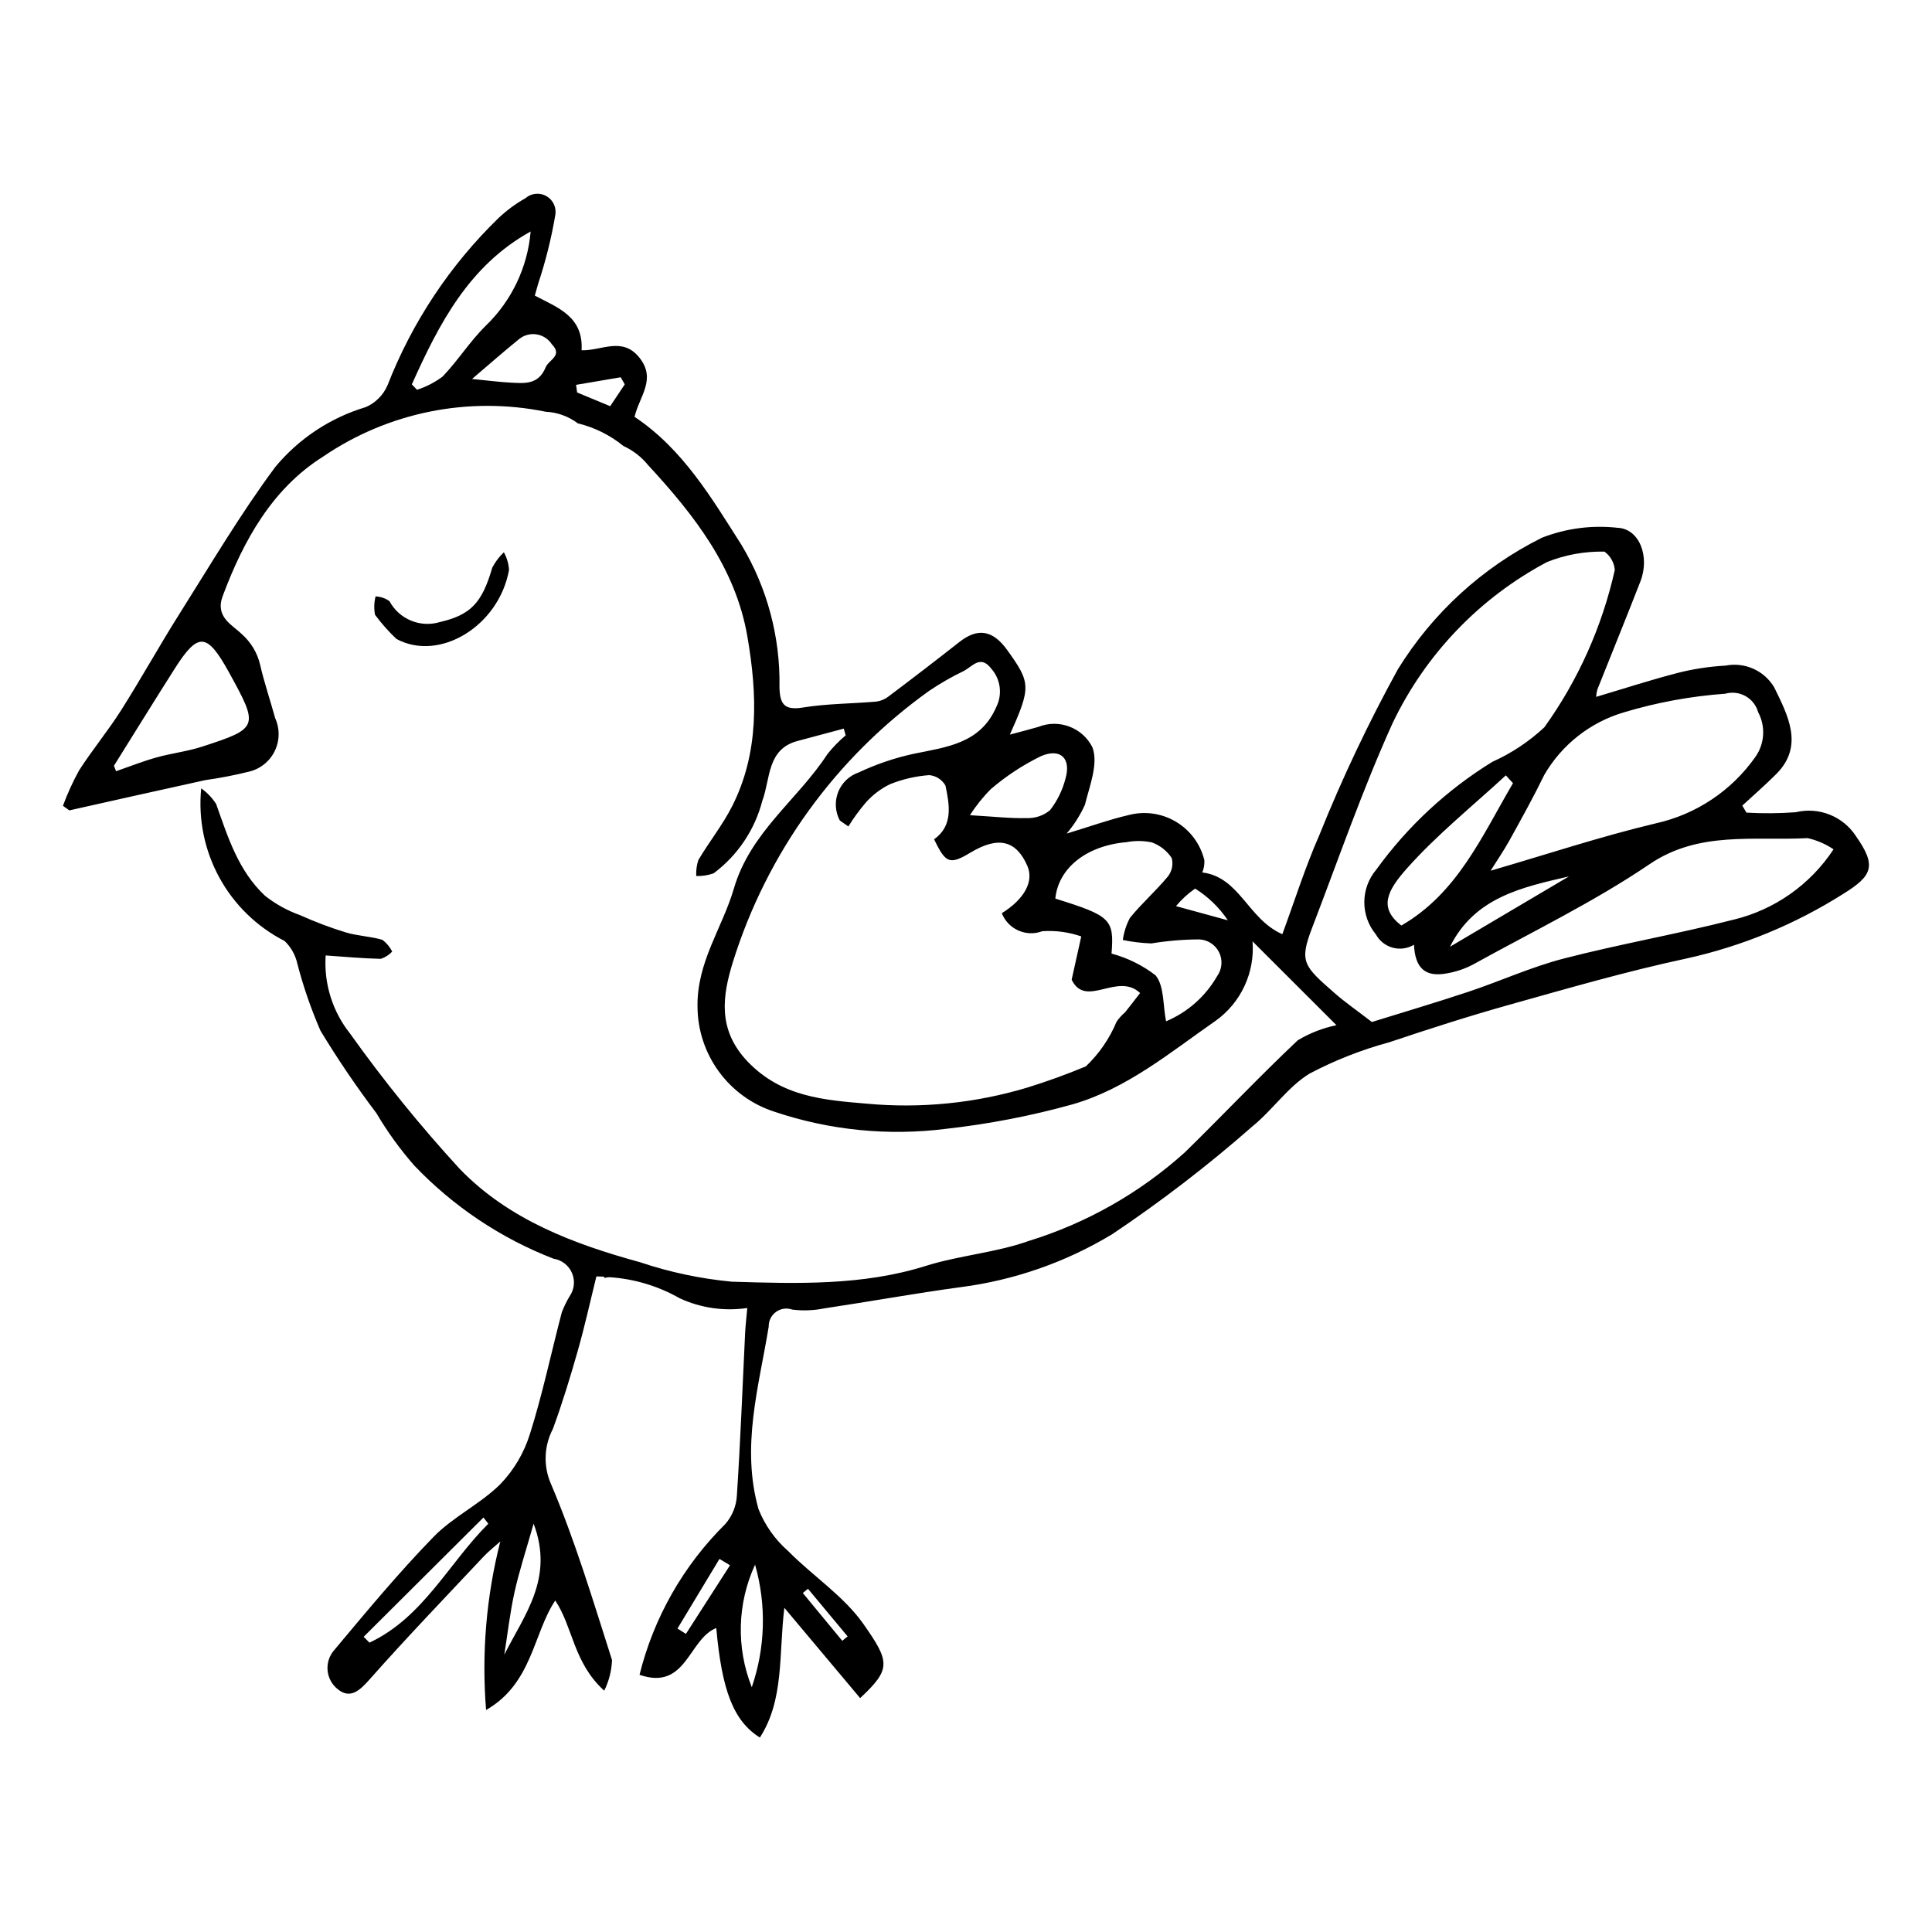 <?xml version="1.0" encoding="UTF-8"?>
<!-- Uploaded to: SVG Repo, www.svgrepo.com, Generator: SVG Repo Mixer Tools -->
<svg fill="#000000" width="800px" height="800px" version="1.1" viewBox="144 144 512 512" xmlns="http://www.w3.org/2000/svg">
 <g>
  <path d="m635.82 365.54c-1.684-2.559-4.117-4.539-6.965-5.664-2.852-1.129-5.981-1.348-8.961-0.629-4.348 0.324-8.715 0.359-13.066 0.109l-1.102-1.859c3.012-2.789 6.125-5.481 9.02-8.387 7.367-7.402 3.117-15.461-0.594-23.008l-0.004-0.004c-2.656-4.422-7.801-6.699-12.863-5.703-4.215 0.23-8.398 0.863-12.492 1.887-7.242 1.867-14.344 4.184-21.801 6.398 0.043-0.645 0.145-1.281 0.305-1.906 3.801-9.566 7.695-19.09 11.426-28.684 2.574-6.621-0.27-14.031-6.129-14.227-6.777-0.746-13.633 0.16-19.984 2.644-15.738 7.84-28.965 19.934-38.184 34.906-7.812 14.215-14.762 28.887-20.805 43.938-3.766 8.559-6.598 17.57-9.789 26.223-9.137-4.004-11.289-15.141-21.211-16.363 0.422-1.027 0.609-2.141 0.547-3.25-1.039-4.273-3.754-7.945-7.535-10.195-3.777-2.25-8.301-2.883-12.555-1.762-5.113 1.191-10.055 2.981-16.422 4.906l0.004 0.004c1.973-2.309 3.609-4.883 4.859-7.652 1.238-5.019 3.633-10.922 1.969-15.254-2.668-5.234-8.895-7.562-14.344-5.363-2.344 0.68-4.711 1.281-7.512 2.035 5.613-12.59 5.566-13.684-0.688-22.383-3.844-5.352-7.84-5.977-12.691-2.164-6.191 4.867-12.438 9.668-18.738 14.398l0.004 0.004c-0.938 0.746-2.059 1.227-3.246 1.391-6.512 0.57-13.137 0.535-19.539 1.582-5.012 0.816-6.074-1.059-6.168-5.449h0.004c0.23-13.203-3.234-26.207-10.004-37.547-7.981-12.527-15.582-25.504-28.398-34.039 1.207-5.352 5.856-9.902 1.32-15.645-4.543-5.758-10.113-1.816-15.363-2.004 0.527-9-6.398-11.309-12.395-14.488 0.32-1.121 0.605-2.078 0.859-3.039h-0.004c1.988-5.961 3.516-12.066 4.57-18.262 0.375-2.016-0.566-4.047-2.348-5.062-1.777-1.02-4.008-0.797-5.551 0.551-2.594 1.461-4.996 3.234-7.156 5.277-12.859 12.488-22.887 27.598-29.398 44.297-1.117 2.598-3.18 4.668-5.773 5.793-9.383 2.812-17.727 8.332-23.98 15.871-9.25 12.457-17.188 25.926-25.496 39.086-5.281 8.367-10.074 17.055-15.375 25.406-3.484 5.492-7.664 10.52-11.172 15.996l0.004 0.004c-1.641 2.988-3.051 6.094-4.227 9.293l1.695 1.215c12.004-2.68 24-5.394 36.02-8.02 3.824-0.535 7.617-1.27 11.367-2.191 3.023-0.648 5.594-2.633 6.984-5.394 1.391-2.762 1.457-6.008 0.18-8.824-1.305-4.746-2.906-9.43-4.004-14.211-0.742-3.144-2.449-5.981-4.883-8.109-2.477-2.414-7.098-4.496-5.027-10.039 5.559-14.898 13.246-28.594 26.641-36.984v-0.004c17.254-11.758 38.531-16.039 58.988-11.867 3.074 0.148 6.027 1.219 8.48 3.074 4.43 1.07 8.562 3.121 12.094 6 2.531 1.164 4.762 2.891 6.523 5.051 12.176 13.184 23.156 27.172 26.309 45.352 2.703 15.59 3.133 30.898-4.004 45.02-2.531 5.008-6.098 9.449-8.965 14.289l-0.004-0.004c-0.453 1.371-0.645 2.812-0.562 4.25 1.562 0.055 3.125-0.184 4.602-0.707 6.359-4.746 10.91-11.52 12.902-19.199 2.195-5.867 1.191-13.727 9.367-15.883 4.078-1.078 8.152-2.18 12.227-3.269l0.504 1.789c-1.781 1.492-3.406 3.16-4.852 4.981-7.867 12.113-20.391 20.605-24.777 35.613-3.062 10.48-9.855 19.477-9.637 31.41 0.051 6.176 2.047 12.184 5.707 17.16 3.656 4.981 8.793 8.68 14.672 10.574 14.629 4.922 30.18 6.469 45.492 4.531 11.332-1.266 22.543-3.434 33.527-6.488 14.426-4.16 25.883-13.785 37.895-22.133v0.004c6.738-4.812 10.457-12.812 9.789-21.066 7.316 7.309 14.629 14.613 22.242 22.219-3.617 0.75-7.086 2.102-10.254 4.004-10.227 9.645-19.879 19.887-29.934 29.711-11.922 10.738-26.039 18.746-41.367 23.469-8.73 3.113-18.406 3.816-27.289 6.613-16.656 5.242-34.035 4.715-51.309 4.18v0.004c-8.309-0.773-16.496-2.504-24.402-5.164-17.551-4.816-34.781-11.25-47.805-24.75-10.402-11.336-20.102-23.305-29.035-35.836-4.664-5.856-6.973-13.242-6.473-20.711 5.113 0.348 9.867 0.801 14.609 0.895h0.004c1.148-0.371 2.184-1.031 3.012-1.91-0.605-1.234-1.496-2.309-2.598-3.129-3.16-0.93-6.531-1.012-9.688-1.961-4.117-1.266-8.152-2.785-12.082-4.559-3.367-1.199-6.519-2.938-9.328-5.148-7.078-6.629-9.852-15.578-12.953-24.328-1.043-1.625-2.387-3.031-3.961-4.144-0.809 8.184 0.867 16.422 4.809 23.637 3.941 7.215 9.969 13.074 17.293 16.812 1.695 1.625 2.871 3.719 3.375 6.012 1.578 6.066 3.629 12.004 6.129 17.754 4.562 7.543 9.512 14.84 14.828 21.867 2.906 4.93 6.266 9.574 10.035 13.879 10.34 10.844 22.941 19.277 36.914 24.691 2.176 0.34 4.023 1.773 4.887 3.797 0.863 2.023 0.625 4.352-0.637 6.156-0.805 1.348-1.492 2.766-2.062 4.231-2.82 10.746-5.106 21.684-8.445 32.238v-0.004c-1.547 5.012-4.246 9.59-7.887 13.363-5.293 5.238-12.469 8.602-17.652 13.922-9.258 9.512-17.762 19.777-26.293 29.973-1.328 1.484-1.984 3.453-1.801 5.434 0.18 1.984 1.18 3.805 2.754 5.019 3.305 2.648 5.824 0.246 8.379-2.637 9.82-11.09 20.094-21.781 30.238-32.582 1.352-1.438 2.93-2.66 4.406-3.984h-0.004c-3.711 14.578-4.988 29.672-3.769 44.668 12.281-7.027 12.465-20.266 18.328-29.008 4.691 6.965 4.769 16.449 12.98 23.891h-0.004c1.262-2.531 1.965-5.305 2.07-8.133-5.031-15.703-9.75-31.578-16.223-46.766h-0.004c-2.004-4.656-1.801-9.969 0.551-14.461 2.508-6.828 4.641-13.824 6.637-20.848 1.836-6.457 3.281-13.043 4.898-19.574l1.953 0.055 0.266 0.355c0.402-0.141 0.82-0.211 1.246-0.207 6.547 0.426 12.91 2.336 18.613 5.586 5.59 2.586 11.816 3.484 17.91 2.578-0.246 2.801-0.477 4.711-0.574 6.641-0.699 14.316-1.234 28.652-2.176 42.938v-0.004c-0.125 2.84-1.215 5.547-3.086 7.688-11.098 10.973-18.961 24.793-22.719 39.941 12.441 4.312 12.949-9.469 20.336-12.395 1.48 16.539 4.562 24.652 11.559 29.027 6.481-10.062 4.973-22.016 6.484-34.383 7.109 8.469 13.598 16.203 20.086 23.93 8.223-7.691 7.957-9.547 0.859-19.652-5.223-7.434-13.492-12.758-20.016-19.402l-0.004 0.008c-3.41-3.004-6.066-6.766-7.754-10.984-4.711-16.617 0.078-32.473 2.688-48.453h-0.004c-0.023-1.535 0.703-2.981 1.949-3.875 1.246-0.895 2.852-1.121 4.297-0.602 2.824 0.352 5.688 0.246 8.477-0.32 12.07-1.812 24.066-3.988 36.168-5.633v0.004c14.219-1.84 27.898-6.625 40.164-14.047 12.992-8.703 25.402-18.25 37.152-28.574 5.34-4.332 9.371-10.461 15.145-13.98 6.703-3.531 13.773-6.309 21.082-8.289 10.535-3.531 21.129-6.945 31.848-9.949 15.535-4.352 31.055-8.852 46.859-12.238h0.004c14.758-3.254 28.84-9.055 41.609-17.141 7.859-4.863 8.875-7.469 3.344-15.348zm-431.17-43.418c8.008 14.516 7.938 14.863-7.09 19.746-3.93 1.277-8.148 1.754-12.141 2.875-3.617 1.016-7.109 2.41-10.656 3.637l-0.574-1.434c5.367-8.582 10.68-17.199 16.109-25.738 6.207-9.762 8.559-9.582 14.352 0.914zm49.859-74.824-1.367-1.434c7.195-16.043 15.148-31.492 31.48-40.512h0.004c-0.809 9.477-5.023 18.34-11.871 24.945-4.195 4.121-7.391 9.25-11.469 13.508-2.055 1.523-4.344 2.703-6.777 3.492zm34.102-5.965c-1.957 4.734-5.633 4.25-9.441 4.055-2.852-0.148-5.703-0.531-10.07-0.961 4.715-4.012 8.582-7.441 12.609-10.684v0.004c1.309-0.996 2.977-1.402 4.598-1.117 1.617 0.285 3.047 1.23 3.941 2.609 2.965 3.055-0.785 4.039-1.637 6.094zm17.09 10.309c-3.289-1.363-6.023-2.496-8.758-3.629l-0.277-2.023 11.828-2.012c0.355 0.629 0.715 1.258 1.07 1.887-1.309 1.957-2.617 3.918-3.859 5.781zm114.22 92.719c5.219-2.188 8 0.707 6.422 6.043-0.777 3.023-2.168 5.852-4.082 8.312-1.734 1.434-3.941 2.176-6.188 2.082-4.266 0.121-8.586-0.391-15.023-0.762 1.586-2.504 3.445-4.824 5.539-6.922 4.055-3.477 8.535-6.418 13.336-8.754zm22.234 67.902h0.004c-0.863 0.734-1.625 1.578-2.266 2.516-1.855 4.461-4.621 8.484-8.125 11.812-5.078 2.117-10.281 4.012-15.562 5.637h0.004c-13.789 4.144-28.242 5.586-42.578 4.25-10.926-0.941-22.488-1.676-31.531-11.184-8.121-8.539-6.551-17.602-3.91-26.25 9.039-29.027 27.32-54.301 52.062-71.973 2.949-1.988 6.039-3.762 9.246-5.301 2.242-1.211 4.379-4.301 7.219-0.547 2.465 2.801 2.977 6.816 1.301 10.148-4.203 9.672-13.098 10.59-21.895 12.391-5.019 1.094-9.902 2.75-14.551 4.941-2.496 0.848-4.492 2.754-5.457 5.211-0.965 2.457-0.797 5.211 0.453 7.531l2.254 1.57h0.004c1.367-2.211 2.906-4.32 4.594-6.301 1.805-2.043 4-3.711 6.453-4.898 3.316-1.328 6.812-2.137 10.375-2.402 1.809 0.16 3.422 1.199 4.316 2.781 1.07 5.168 2.066 10.605-3.019 14.227 3.09 6.43 4.16 6.812 9.688 3.496 7.305-4.379 12.07-3.246 15.031 3.566 1.77 4.074-0.77 8.785-6.777 12.52 1.676 4.266 6.465 6.391 10.75 4.769 3.492-0.234 6.996 0.238 10.305 1.387-0.738 3.336-1.477 6.668-2.543 11.465 3.742 7.731 12.117-2.121 18.137 3.531-1.281 1.648-2.594 3.402-3.977 5.106zm24.387-9.57h0.004c-3.074 5.363-7.828 9.566-13.531 11.961-0.859-4.363-0.461-9.355-2.777-12.184l0.004 0.004c-3.473-2.676-7.441-4.633-11.676-5.766 0.715-9.07-0.16-9.996-14.895-14.57 0.797-8.09 8.25-14.043 18.859-14.957 2.207-0.422 4.473-0.406 6.672 0.047 2.168 0.77 4.031 2.219 5.305 4.133 0.469 1.711 0.086 3.543-1.023 4.93-3.152 3.812-6.914 7.106-10.027 10.945-0.977 1.828-1.617 3.82-1.898 5.875 2.496 0.512 5.027 0.812 7.57 0.906 4.188-0.688 8.422-1.043 12.668-1.066 2.262 0.09 4.297 1.414 5.289 3.449 0.992 2.039 0.785 4.457-0.539 6.293zm-10.895-18.559h0.004c1.473-1.773 3.176-3.34 5.07-4.652 3.449 2.16 6.406 5.023 8.672 8.406zm-213.73 195.18-1.543-1.547 31.746-31.613 1.289 1.645c-10.523 10.477-17.227 24.824-31.492 31.516zm35.723 3.215c0.883-5.539 1.508-11.145 2.715-16.598 1.25-5.637 3.07-11.121 5.055-18.145 5.504 14.52-2.531 24.242-7.773 34.742zm48.133-5.535-2.234-1.418c3.707-6.148 7.414-12.297 11.125-18.445l2.797 1.676c-3.898 6.062-7.793 12.125-11.688 18.191zm32.348-11.949c3.504 4.207 7.008 8.414 10.512 12.621l-1.426 1.16c-3.484-4.223-6.969-8.445-10.457-12.668zm-14.02-6.402v0.004c3.039 10.66 2.734 21.996-0.871 32.48-4.168-10.492-3.856-22.23 0.871-32.48zm230.16-225.84c8.773-2.644 17.812-4.309 26.953-4.965 1.805-0.508 3.738-0.281 5.371 0.637 1.637 0.918 2.836 2.453 3.34 4.258 2.016 3.766 1.738 8.348-0.719 11.84-6.293 8.965-15.711 15.25-26.402 17.621-14.66 3.496-28.961 8.242-43.781 12.555 1.711-2.734 3.531-5.367 5.074-8.164 3.141-5.688 6.305-11.371 9.148-17.223 4.637-8 12.152-13.926 21.016-16.559zm-14.48 43.457c-10.504 6.211-21.012 12.422-31.516 18.637 6.539-13.195 19.324-15.801 31.516-18.637zm-44.414 13.012c-6.078-4.688-3.801-9.203 1.508-15.168 7.938-8.918 17.383-16.488 26.188-24.629 0.633 0.691 1.262 1.383 1.895 2.07-8.172 13.922-14.691 29.145-29.59 37.73zm88.012-1.547c-14.875 3.812-30.109 6.453-44.977 10.301-8.633 2.234-16.793 5.984-25.262 8.805-8.805 2.93-17.719 5.562-25.578 8.008-4.113-3.168-7.094-5.223-9.801-7.594-8.258-7.234-9.523-8.281-6.035-17.363 6.973-18.164 13.344-36.633 21.348-54.293h0.004c8.719-18.23 23.059-33.18 40.906-42.648 4.836-1.93 10.012-2.867 15.219-2.754 1.574 1.141 2.574 2.91 2.738 4.844-3.356 15.016-9.703 29.199-18.664 41.699-4.062 3.793-8.727 6.891-13.797 9.164-12.02 7.402-22.465 17.102-30.734 28.543-4.207 4.949-4.254 12.203-0.113 17.203 0.949 1.727 2.562 2.992 4.465 3.508 1.902 0.516 3.934 0.23 5.621-0.785 0.289 6.277 3.059 8.707 8.871 7.559v0.004c2.348-0.418 4.617-1.191 6.727-2.293 15.73-8.711 32.059-16.598 46.855-26.633 13.082-8.871 27.633-6.133 41.863-6.891v-0.004c2.457 0.555 4.789 1.562 6.871 2.973-6.156 9.359-15.637 16.027-26.527 18.652z"/>
  <path d="m249.05 313.32c-2.07-1.965-3.965-4.106-5.668-6.398-0.301-1.613-0.254-3.273 0.148-4.867 1.324 0.051 2.609 0.488 3.684 1.266 2.57 4.785 8.156 7.098 13.359 5.531 8.16-1.906 11.16-5.031 13.875-14.387l-0.004-0.004c0.793-1.531 1.832-2.918 3.082-4.102 0.805 1.438 1.273 3.039 1.371 4.684-2.703 14.957-18.523 24.438-29.848 18.277z"/>
 </g>
</svg>